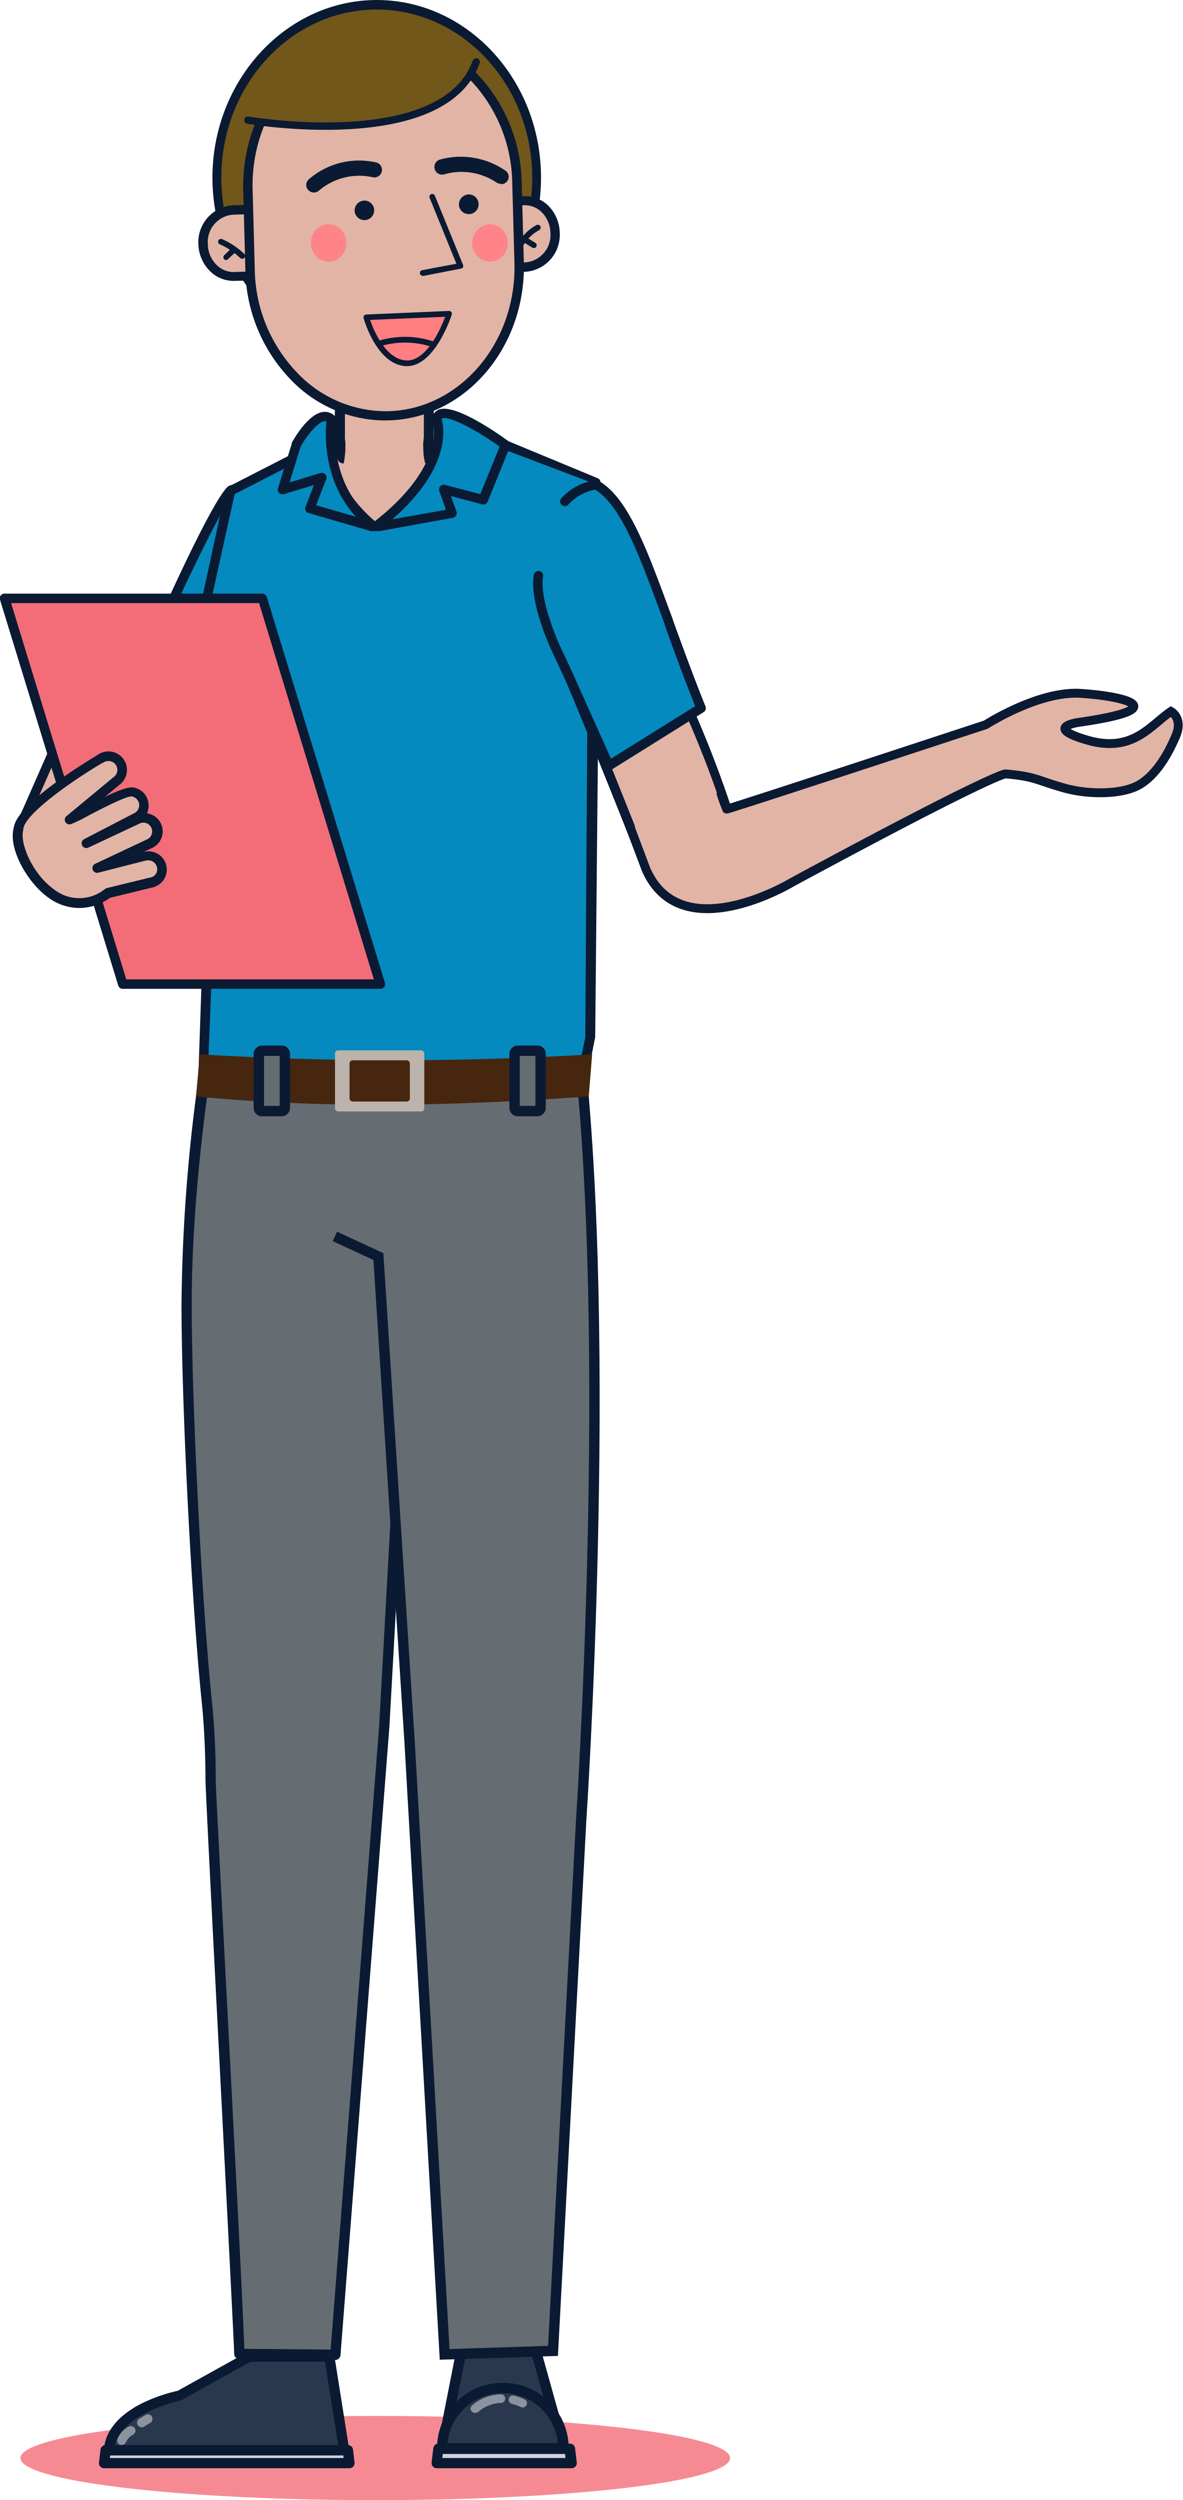 <svg xmlns="http://www.w3.org/2000/svg" viewBox="0 0 159.82 337.69"><defs><style>.cls-1{isolation:isolate;}.cls-2{fill:#72571a;}.cls-3{fill:#0a1a33;}.cls-4{fill:#e2b4a6;}.cls-14,.cls-5{fill:#f36d78;}.cls-5{opacity:0.8;}.cls-6{fill:#ffa18d;}.cls-7{fill:#2a384e;}.cls-8{fill:#cdd3d9;}.cls-9{fill:#8c939f;}.cls-10{fill:#656d72;}.cls-11,.cls-13,.cls-20{fill:none;stroke:#0a1a33;}.cls-11,.cls-13{stroke-miterlimit:10;}.cls-11{stroke-width:1.4px;}.cls-12{fill:#058abf;}.cls-13{stroke-width:1.2px;}.cls-15{fill:#47260f;}.cls-16{mix-blend-mode:multiply;}.cls-17{fill:#ff8489;}.cls-18{fill:#ff7e82;}.cls-19{fill:#bcb4ac;}.cls-20{stroke-linecap:round;stroke-linejoin:round;}</style></defs><g class="cls-1"><g id="Calque_2" data-name="Calque 2"><g id="Calque_3" data-name="Calque 3"><ellipse class="cls-2" cx="50.9" cy="23.97" rx="21.59" ry="23.32"/><path class="cls-3" d="M28.7,24c0-13.22,10-24,22.2-24S73.09,10.75,73.09,24s-10,24-22.19,24S28.7,37.18,28.7,24Zm1.2,0c0,12.5,9.42,22.68,21,22.68s21-10.18,21-22.68S62.47,1.29,50.9,1.29,29.9,11.46,29.9,24Z"/><polygon class="cls-4" points="45 59.46 58.94 59.46 59.44 70.75 44.4 72.03 43.1 59.46 45 59.46"/><ellipse class="cls-5" cx="50.7" cy="332" rx="47.94" ry="5.69"/><path class="cls-6" d="M36.15,302l-.64,16.56S18.55,328.91,18.9,330s26.17.81,26.52.23-2.32-11.81-2.32-11.81l1.39-16.45"/><path class="cls-3" d="M32.16,331.37c-4.5,0-9.39-.1-11.86-.37-1.28-.14-1.88-.29-2.06-.83s.17-1.17,2.7-3c1.37-1,3.31-2.29,5.75-3.87,3.5-2.26,7.07-4.45,8.14-5.11L35.46,302a.7.7,0,1,1,1.39.05l-.65,16.56a.7.7,0,0,1-.33.57c-6.66,4.05-13.8,8.68-15.81,10.4,4.08.55,21.61.44,24.68.05-.15-1.51-1.23-6.56-2.31-11.11a.86.86,0,0,1,0-.22l1.39-16.45a.7.7,0,0,1,1.39.12l-1.38,16.33c.12.55.71,3.06,1.26,5.6,1.3,6,1.13,6.32,1,6.63s-.3.5-3.83.65c-1.92.08-4.52.14-7.32.17Z"/><path class="cls-7" d="M44.49,318.34H33.64l-9.42,5.24s-9.72,2-9.49,7.87H46.58Z"/><path class="cls-3" d="M46.58,332.15H14.73a.7.7,0,0,1-.7-.67c-.1-2.7,1.64-5.05,5-6.8A21.9,21.9,0,0,1,24,322.92l9.33-5.18a.63.63,0,0,1,.33-.09H44.49a.7.7,0,0,1,.69.59l2.08,13.11a.67.67,0,0,1-.15.56A.71.71,0,0,1,46.58,332.15Zm-31.14-1.39H45.77L43.9,319H33.82l-9.26,5.15-.2.07C24.27,324.28,16,326,15.44,330.76Z"/><polygon class="cls-8" points="47.18 332.68 14.06 332.68 14.27 330.94 46.97 330.94 47.18 332.68"/><path class="cls-3" d="M47.18,333.38H14.06a.71.71,0,0,1-.52-.24.69.69,0,0,1-.17-.54l.21-1.74a.69.69,0,0,1,.69-.61H47a.69.69,0,0,1,.69.61l.21,1.74a.7.7,0,0,1-.69.78ZM14.84,332H46.4l0-.35H14.89Z"/><path class="cls-9" d="M19.14,327.85a.62.62,0,0,0,.32-.09l.84-.52a.61.61,0,0,0,.21-.85.63.63,0,0,0-.86-.2l-.84.51a.63.63,0,0,0-.2.86A.61.61,0,0,0,19.14,327.85Z"/><path class="cls-9" d="M16.45,330.22a.6.6,0,0,0,.55-.34,2.19,2.19,0,0,1,.91-1,.62.62,0,0,0,.35-.8.63.63,0,0,0-.81-.36,3.36,3.36,0,0,0-1.55,1.62.63.63,0,0,0,.26.84A.77.77,0,0,0,16.45,330.22Z"/><path class="cls-6" d="M62.52,297.56l1,22.06s-3,10.16-1.08,10.81,9.83.41,10.91-.67-2.31-10.26-2.31-10.26L72,297.13"/><path class="cls-3" d="M66.62,331.48a17.53,17.53,0,0,1-4.35-.39c-1.26-.42-1.45-2.35-.65-6.45.46-2.34,1.1-4.58,1.25-5.11l-1-21.93a.69.69,0,0,1,.66-.73.68.68,0,0,1,.72.66l1.06,22.05a.85.85,0,0,1,0,.23s-.69,2.34-1.19,4.78c-.87,4.28-.38,5.1-.32,5.19,2,.63,9.21.27,10.15-.49.34-.85-1-5.59-2.44-9.55a.75.75,0,0,1,0-.26l.88-22.38a.7.7,0,0,1,1.39.06l-.88,22.23c.19.53.91,2.55,1.53,4.64,1.35,4.61,1.08,5.72.57,6.22C73,331.12,69.59,331.48,66.62,331.48Z"/><polygon class="cls-7" points="76.08 330.73 59.73 330.73 62.5 316.69 62.5 316.69 72.17 316.69 72.17 316.69 76.08 330.73"/><path class="cls-3" d="M76.08,331.42H59.73a.69.69,0,0,1-.53-.25.71.71,0,0,1-.15-.58l2.76-14a.71.71,0,0,1,.69-.57h9.67a.7.7,0,0,1,.67.52l3.91,14a.68.68,0,0,1-.67.88ZM60.58,330H75.17l-3.53-12.64H63.07Z"/><path class="cls-7" d="M67.91,322.54h0a8.17,8.17,0,0,1,8.17,8.17v0a0,0,0,0,1,0,0H59.73a0,0,0,0,1,0,0v0A8.17,8.17,0,0,1,67.91,322.54Z"/><path class="cls-3" d="M76.08,331.42H59.73a.69.69,0,0,1-.69-.69v-.06a8.83,8.83,0,0,1,8.82-8.82H68a8.84,8.84,0,0,1,8.83,8.82v.06A.69.69,0,0,1,76.08,331.42ZM60.46,330h14.9A7.44,7.44,0,0,0,68,323.24h-.09A7.43,7.43,0,0,0,60.46,330Z"/><path class="cls-9" d="M70.68,325.17a.66.66,0,0,1-.36-.07,5.77,5.77,0,0,0-1.17-.42.58.58,0,0,1-.42-.7.57.57,0,0,1,.7-.41,7.12,7.12,0,0,1,1.47.53.57.57,0,0,1,.21.78A.56.56,0,0,1,70.68,325.17Z"/><path class="cls-9" d="M64.16,325.9a.55.55,0,0,1-.44-.21.57.57,0,0,1,.07-.81,6.12,6.12,0,0,1,3.81-1.48.58.58,0,1,1,0,1.15,5.09,5.09,0,0,0-3,1.22A.58.58,0,0,1,64.16,325.9Z"/><polygon class="cls-8" points="58.97 332.68 77.18 332.68 76.95 330.75 59.2 330.75 58.97 332.68"/><path class="cls-3" d="M77.18,333.38H59a.71.71,0,0,1-.52-.24.69.69,0,0,1-.17-.54l.23-1.93a.7.7,0,0,1,.69-.62H77a.7.7,0,0,1,.69.62l.23,1.93a.7.7,0,0,1-.69.78ZM59.75,332H76.4l-.07-.55H59.82Z"/><path class="cls-10" d="M28.06,142a229.08,229.08,0,0,0-2.85,34.22c0,17.85,3.24,61.67,3.24,64.2,0,2.26,3.89,77.54,3.89,77.54l13,.11,6.59-84.87,3.51-63.36,15.84-29Z"/><path class="cls-3" d="M45.33,318.75h0l-13-.12a.7.7,0,0,1-.69-.67c-.08-3.15-3.88-75.31-3.88-77.56,0-.56,0-5.68-.51-10.54-1.44-14.15-2.73-40.62-2.73-53.66a233.51,233.51,0,0,1,2.85-34.3.7.7,0,0,1,.67-.62l43.21-1.13a.67.67,0,0,1,.61.34.68.68,0,0,1,0,.69L56.11,170l-3.5,63.2L46,318.11A.7.7,0,0,1,45.33,318.75ZM33,317.25l11.67.1,6.55-84.22,3.5-63.34a.75.75,0,0,1,.09-.3l15.26-27.92-41.39,1.08c-.31,3.14-2.78,18-2.78,33.55,0,13,1.29,39.4,2.72,53.52a100.18,100.18,0,0,1,.52,10.68C29.15,242.51,32.8,309.67,33,317.25Z"/><path class="cls-10" d="M45.24,167l5.88,2.72,4.22,65.64L60.07,318l14.64-.47,3.8-71.61s4.46-63.92-.27-105H60.51"/><path class="cls-11" d="M45.24,167l5.88,2.72,4.22,65.64L60.07,318l14.64-.47,3.8-71.61s4.31-64.18-.41-105.23l-20.56.58"/><path class="cls-12" d="M31.37,66.18c-1-.69-12.22,23.11-12.68,26.77l11.21,8.24Z"/><path class="cls-3" d="M29.9,101.82a.68.68,0,0,1-.38-.12L18.31,93.46a.63.63,0,0,1-.25-.59c.25-2,3.35-9.17,5.92-14.65,2.1-4.48,5.81-12.08,7-12.62a.73.73,0,0,1,.74.05.63.63,0,0,1,.28.55l-1.47,35a.64.64,0,0,1-.36.55A.67.67,0,0,1,29.9,101.82ZM19.39,92.67,29.31,100,30.65,68C27.83,72.73,20.25,88.69,19.39,92.67Z"/><path class="cls-12" d="M50.65,71.2a19,19,0,0,1-6.94-11.34L31.08,66.34,27.84,81.17,28,128.65l-.66,19,22.84-1Z"/><path class="cls-3" d="M27.36,148.3a.63.63,0,0,1-.64-.66l.66-19.45L27.16,81.5l3.28-15.19a.64.64,0,0,1,.35-.54L43.42,59.3a.63.63,0,0,1,.58,0,.66.66,0,0,1,.34.47C45.44,66.58,51,70.65,51,70.69a.63.63,0,0,1,.27.52l-.45,75.44a.65.65,0,0,1-.61.64l-22.84,1ZM31.7,66.74,28.45,81.43l.23,48.18L28,147l21.54-1L50,71.52a19.56,19.56,0,0,1-6.77-10.7Z"/><polygon class="cls-12" points="50.65 71.2 50.65 146.65 78.46 146.65 79.71 139.96 80.39 64.89 68.24 60.1 50.65 71.2"/><path class="cls-3" d="M78.46,147.28H50.65a.64.64,0,0,1-.64-.63V71.2a.63.63,0,0,1,.3-.54L67.9,59.56a.61.61,0,0,1,.54-.07l12.25,5.08a.63.63,0,0,1,.44.62l-.72,74.9-1.31,6.57A.63.63,0,0,1,78.46,147.28ZM51.29,146H77.83l1.24-5.86.48-75.09L68.33,60.8l-17,10.76Z"/><path class="cls-4" d="M100.09,119.6s.67-.91-1-7.54S87.7,83.32,87.7,83.32L75.49,88.18c4,9.14,12,29.64,12,29.64Z"/><path class="cls-3" d="M99.71,111.91A153.83,153.83,0,0,0,94.12,96.8l-.25-.6c-.08-.2-.16-.4-.25-.6C91.8,91.18,90,87.08,89.06,84.83l-.77-1.76a.64.64,0,0,0-.82-.34l-2,.81-9.7,3.86-.48.19a.21.21,0,0,0-.1.06.59.59,0,0,0-.25.29.67.67,0,0,0,0,.5c.35.8.73,1.69,1.13,2.64l.06.15c3.9,9.25,10,24.62,10.73,26.61l1.28.18,0-.1a.54.54,0,0,0,0-.33c0-.11-2.53-6.46-5.41-13.64l-.24-.61c-1.7-4.23-3.51-8.69-5-12.29l-1.07-2.52,10.27-4.08.76-.3.31.71c.91,2.11,2.84,6.6,4.84,11.43l.25.6.25.6a147.16,147.16,0,0,1,5.45,14.73c1.6,6.33,1,7.1,1,7.16l-6.15-.73-5-.59,12.38,1.78C100.77,119.63,101.41,118.66,99.71,111.91Z"/><path class="cls-12" d="M72.77,77.78c-.65,4.16,3.11,11.42,3.11,11.42l6.38,14.25,12.43-7.76c-6-14.86-8.88-27.14-14.17-30.17h0a7.08,7.08,0,0,0-4.22,2.24Z"/><path class="cls-3" d="M95,96.22l-.91.57-.55.34-.55.35-10.34,6.46-.08,0a.67.67,0,0,1-.34.09.55.55,0,0,1-.18,0l0,0h0a.65.65,0,0,1-.35-.32L76.08,91.22,76,91.07l-.72-1.6c-.25-.48-3.83-7.54-3.17-11.79a.65.65,0,0,1,.73-.54l.11,0a.64.64,0,0,1,.42.71c-.43,2.79,1.31,7.2,2.33,9.51L76,88c.27.57.44.92.45.93a.05.05,0,0,1,0,0L77.4,91l5.14,11.47,10-6.23.56-.35.54-.34.28-.17c-1.51-3.75-2.83-7.39-4-10.64,0-.1-.07-.19-.1-.28a.19.19,0,0,0,0-.07l-.22-.61c-.86-2.36-1.68-4.59-2.48-6.62-.12-.31-.24-.62-.37-.92s-.23-.57-.34-.84c-1.87-4.52-3.72-7.86-6-9.26a6.53,6.53,0,0,0-3.61,2,.61.61,0,0,1-.69.18.45.45,0,0,1-.21-.12.63.63,0,0,1-.06-.9,7.71,7.71,0,0,1,4.64-2.45.63.63,0,0,1,.38.08c2.77,1.59,4.84,5.36,7,10.7l.06.14c.12.3.24.62.36.93.73,1.85,1.47,3.87,2.26,6,.08.22.17.45.25.68s.11.31.17.47L91,84c1.26,3.46,2.69,7.39,4.32,11.44A.63.63,0,0,1,95,96.22Z"/><circle class="cls-3" cx="50.64" cy="76.21" r="0.65"/><path class="cls-4" d="M98.24,109.28l35-11.4S140.3,93.3,146,93.65s13,2,0,3.89c0,0-5.22.62.94,2.42s8.52-2,11.33-3.87c0,0,1.69.9.64,3.34s-2.58,5.13-4.81,6.5-6.77,1.48-10.32.49-3.88-1.56-7.87-1.89c0,0-1.33-.22-28.84,14.64,0,0-15,9-19.71-1.8l-2.22-5.62"/><path class="cls-13" d="M85.1,111.64l2.17,5.77C92,128.26,107,119.17,107,119.17c27.51-14.86,28.84-14.64,28.84-14.64,4,.33,4.32.89,7.87,1.89s8.1.88,10.32-.49,3.77-4.06,4.81-6.5-.64-3.34-.64-3.34c-2.81,1.88-5.17,5.67-11.33,3.87s-.94-2.42-.94-2.42c13-1.89,5.66-3.55,0-3.89s-12.75,4.23-12.75,4.23-34.84,11.47-35,11.4a17.79,17.79,0,0,1-.82-2.3"/><path class="cls-12" d="M59,56.55s2.57,6.32-8.31,14.65l10.41-1.85-1.15-3.24,5.32,1.39,3-7.4S59.52,53.72,59,56.55Z"/><path class="cls-3" d="M50.65,71.84a.62.62,0,0,1-.58-.38.63.63,0,0,1,.19-.76c5.41-4.15,7.32-7.72,8-10a6.55,6.55,0,0,0,.13-3.91.73.73,0,0,1,0-.36,1.45,1.45,0,0,1,.91-1.11c2.2-.86,8.2,3.4,9.38,4.26a.65.65,0,0,1,.21.76l-3,7.4a.63.63,0,0,1-.75.38L60.92,67l.75,2.1a.66.66,0,0,1-.05.53.63.63,0,0,1-.44.31L50.76,71.83Zm9-15.29C60,57.75,61,63.16,53,70.14l7.25-1.28-.9-2.53a.64.64,0,0,1,.76-.84l4.78,1.25,2.61-6.42c-3.06-2.18-6.78-4.19-7.76-3.81Z"/><path class="cls-12" d="M44.77,56.57s-1.52,9.31,5.88,14.63l-8.79-2.54,1.62-4.17-5.33,1.62,1.86-6S42.83,54.9,44.77,56.57Z"/><path class="cls-3" d="M50.65,71.84a.55.55,0,0,1-.18,0l-8.79-2.55a.66.66,0,0,1-.4-.33.65.65,0,0,1,0-.51l1.14-2.94-4.06,1.23a.64.64,0,0,1-.8-.8l1.85-6,0-.12c.21-.39,2.12-3.79,4.12-4.16a1.92,1.92,0,0,1,1.63.46.61.61,0,0,1,.21.58h0c0,.09-1.36,9,5.62,14a.64.64,0,0,1,.21.8A.64.64,0,0,1,50.65,71.84Zm-7.94-3.6,5.38,1.56c-4.44-4.8-4.17-11.19-4-12.9a.6.6,0,0,0-.3,0c-1,.19-2.5,2.2-3.19,3.46l-1.48,4.8,4.17-1.27a.66.66,0,0,1,.66.18.64.64,0,0,1,.12.66Z"/><path class="cls-4" d="M9.21,108.14c.15-1.16,1.53-4,1.71-5.29a2,2,0,0,0-3.78-1.19L2.71,111.75"/><path class="cls-3" d="M3.3,112l-1.18-.51,4.25-9.66c.07-.16.13-.3.19-.41h0A2.51,2.51,0,0,1,9.75,100a2.51,2.51,0,0,1,1.8,3,17,17,0,0,1-.91,2.84,14.23,14.23,0,0,0-.79,2.42.64.64,0,0,1-1.27-.15,14.21,14.21,0,0,1,.87-2.73,15.91,15.91,0,0,0,.84-2.58.11.11,0,0,1,0-.05,1.26,1.26,0,0,0-.94-1.5,1.26,1.26,0,0,0-1.63.69Z"/><rect class="cls-12" x="42.38" y="71.74" width="17.83" height="72.84"/><path class="cls-4" d="M57.9,46.69V58.85a5.86,5.86,0,0,1-.69,2.77,10,10,0,0,1-.06-1.1,8.31,8.31,0,0,1,0-.87,5.35,5.35,0,0,1-10.59,0,8.31,8.31,0,0,1,0,.87,8.07,8.07,0,0,1-.07,1.11,6.8,6.8,0,0,1-.3-.67,5.94,5.94,0,0,1-.38-2.11V46.69Z"/><path class="cls-3" d="M57.9,46.05h-12a.65.65,0,0,0-.65.64V58.85a6.56,6.56,0,0,0,1.17,3.75,7.85,7.85,0,0,0,.16-1,8.07,8.07,0,0,0,.07-1.11,8.31,8.31,0,0,0,0-.87,2,2,0,0,1-.05-.43,2.23,2.23,0,0,1,0-.37V47.34H57.26V58.85a2.23,2.23,0,0,1,0,.37,2,2,0,0,1-.05.43,8.31,8.31,0,0,0,0,.87,10,10,0,0,0,.06,1.1,7.87,7.87,0,0,0,.17,1,6.6,6.6,0,0,0,1.16-3.74V46.69A.64.64,0,0,0,57.9,46.05Z"/><path class="cls-3" d="M46.6,59.65c0-.15,0-.29-.05-.43a9.31,9.31,0,0,0-.66-2.42,9.61,9.61,0,0,0-.65-1.28v3.33a7.6,7.6,0,0,0,.41,3.29.87.87,0,0,0,.76.46,7.85,7.85,0,0,0,.16-1,8.07,8.07,0,0,0,.07-1.11A8.31,8.31,0,0,0,46.6,59.65Z"/><path class="cls-3" d="M57.9,56.8a9.31,9.31,0,0,0-.66,2.42,2,2,0,0,1-.05.43,8.31,8.31,0,0,0,0,.87,10,10,0,0,0,.06,1.1,8.46,8.46,0,0,0,.29,1,6.54,6.54,0,0,0,1-3.75V55.53A9.43,9.43,0,0,0,57.9,56.8Z"/><polygon class="cls-14" points="16.59 132.92 51.37 132.92 35.43 80.83 0.64 80.83 16.59 132.92"/><path class="cls-3" d="M51.37,133.56H16.58a.65.65,0,0,1-.61-.46L0,81a.62.62,0,0,1,.1-.57.63.63,0,0,1,.51-.25H35.43a.63.63,0,0,1,.61.45L52,132.73a.63.63,0,0,1-.61.83Zm-34.31-1.28H50.51L35,81.46H1.5Z"/><path class="cls-4" d="M2.48,111.94c.37-3.16,11-9.42,11-9.42a1.83,1.83,0,0,1,2.23,2.91L9.37,110.7c1-.3,7.72-4.32,8.72-3.7a1.84,1.84,0,0,1,.37,3.36l-6.89,3.56,7.1-3.33a1.83,1.83,0,0,1,1.59,3.3l-7.17,3.41,6.32-1.62a1.83,1.83,0,1,1,1.22,3.46l-6.09,1.48C7.63,125.67,1.45,115.6,2.48,111.94Z"/><path class="cls-3" d="M10.65,122.64a7.06,7.06,0,0,1-4.06-1.36c-2.79-1.94-5.51-6.58-4.74-9.47.22-1.51,2.15-3.57,5.91-6.28,2.54-1.84,5.08-3.35,5.39-3.54a2.47,2.47,0,0,1,3,4l-2,1.66c2.29-1.11,3.53-1.51,4.21-1.2a2.43,2.43,0,0,1,1.7,2.09,2.52,2.52,0,0,1-.2,1.31,2.47,2.47,0,0,1,.72,4.67l-1.19.56a2.5,2.5,0,0,1,1.74.15,2.47,2.47,0,0,1-.26,4.56h0a1.58,1.58,0,0,1-.31.09l-5.71,1.39A7.09,7.09,0,0,1,10.65,122.64Zm4-19.85a1.23,1.23,0,0,0-.73.24l-.06,0c-4,2.35-10.47,6.86-10.71,8.93,0,0,0,.07,0,.1-.54,1.91,1.34,6.12,4.22,8.12a5.49,5.49,0,0,0,6.84-.13.67.67,0,0,1,.23-.1l6.07-1.48a1.17,1.17,0,0,0,.64-.6,1.11,1.11,0,0,0,0-.89v0a1.14,1.14,0,0,0-.6-.66,1.18,1.18,0,0,0-.9-.06l-.07,0-6.33,1.62a.64.64,0,0,1-.43-1.19L20,113.31a1.19,1.19,0,0,0-1-2.14l-7.1,3.33a.64.64,0,0,1-.57-1.14l6.89-3.57a1.2,1.2,0,0,0-.24-2.17l-.13-.05c-.8-.09-4.43,1.82-6,2.64a19.09,19.09,0,0,1-2.25,1.1.63.63,0,0,1-.59-1.1l6.36-5.27a1.19,1.19,0,0,0-.7-2.15ZM2.48,111.94h0Zm15.27-4.4Z"/><path class="cls-15" d="M26.48,148.09c16.62,1.62,33.91,1.38,53.06,0L80,142.4a436.73,436.73,0,0,1-53,0Z"/><path class="cls-4" d="M71,36.07,31.64,37.3a4.3,4.3,0,0,1-4.2-4.37h0a4.35,4.35,0,0,1,4-4.62l39.35-1.22A4.28,4.28,0,0,1,75,31.45h0A4.34,4.34,0,0,1,71,36.07Z"/><path class="cls-3" d="M31.53,37.94a4.52,4.52,0,0,1-3.1-1.26A5.35,5.35,0,0,1,26.8,33a5,5,0,0,1,4.59-5.27l39.35-1.23A4.49,4.49,0,0,1,74,27.71a5.33,5.33,0,0,1,1.62,3.73A5,5,0,0,1,71,36.71L31.66,37.94ZM70.88,27.72h-.1L31.43,29a3.7,3.7,0,0,0-3.35,4,4,4,0,0,0,1.23,2.83,3.21,3.21,0,0,0,2.31.91L71,35.44l0,.63,0-.63a3.71,3.71,0,0,0,3.36-4,4.06,4.06,0,0,0-1.23-2.83A3.25,3.25,0,0,0,70.88,27.72Z"/><path class="cls-3" d="M32.7,34.94a.37.37,0,0,1-.26-.1A9.54,9.54,0,0,0,29.69,33a.38.38,0,0,1,.32-.7,10.44,10.44,0,0,1,3,2,.39.39,0,0,1,0,.55A.43.43,0,0,1,32.7,34.94Z"/><path class="cls-3" d="M30.57,35.13a.39.39,0,0,1-.28-.12.38.38,0,0,1,0-.54l.94-.91a.39.39,0,1,1,.54.55l-1,.91A.38.38,0,0,1,30.57,35.13Z"/><path class="cls-3" d="M70,34.05l-.15,0a.38.38,0,0,1-.2-.51,6.26,6.26,0,0,1,2.83-3.14.38.38,0,0,1,.36.68,5.61,5.61,0,0,0-2.49,2.76A.38.38,0,0,1,70,34.05Z"/><path class="cls-3" d="M72.12,33.51a.36.36,0,0,1-.2-.06l-1.24-.77a.4.4,0,0,1-.12-.53.39.39,0,0,1,.53-.12l1.23.77a.39.39,0,0,1,.13.53A.41.41,0,0,1,72.12,33.51Z"/><path class="cls-4" d="M52.52,56.16h0c-10,.3-18.42-8.54-18.72-19.64L33.51,25.7C33.21,14.6,41.14,5.27,51.14,5h0c10-.3,18.42,8.54,18.72,19.64l.29,10.82C70.45,46.53,62.52,55.86,52.52,56.16Z"/><path class="cls-3" d="M42.4,26a1,1,0,0,1-.77-.35,1,1,0,0,1,.1-1.44,10.37,10.37,0,0,1,9.07-2.27,1,1,0,1,1-.44,2,8.39,8.39,0,0,0-7.29,1.82A1,1,0,0,1,42.4,26Z"/><path class="cls-3" d="M67.64,24.82a1,1,0,0,1-.58-.18A8.51,8.51,0,0,0,60,23.55a1,1,0,1,1-.55-2A10.6,10.6,0,0,1,68.21,23a1,1,0,0,1-.57,1.87Z"/><g class="cls-16"><ellipse class="cls-17" cx="66.2" cy="32.82" rx="2.4" ry="2.53"/></g><g class="cls-16"><ellipse class="cls-17" cx="44.4" cy="32.82" rx="2.4" ry="2.53"/></g><path class="cls-3" d="M57.11,37.25a.38.38,0,0,1-.38-.31A.38.38,0,0,1,57,36.5l4.66-.88-3.62-8.9a.38.38,0,1,1,.71-.29l3.8,9.33a.42.42,0,0,1,0,.33.38.38,0,0,1-.27.19l-5.12,1Z"/><g class="cls-16"><path class="cls-18" d="M60.67,42.38l-11.21.47s1.65,5.94,5.3,6.21S60.67,42.38,60.67,42.38Z"/><path class="cls-3" d="M55,49.45h-.24c-3.87-.28-5.57-6.23-5.64-6.48a.38.38,0,0,1,.06-.33.35.35,0,0,1,.29-.16L60.65,42a.39.39,0,0,1,.33.15.39.39,0,0,1,.05.35C60.94,42.79,58.73,49.45,55,49.45Zm-5-6.24c.47,1.37,2.05,5.26,4.82,5.47s4.73-4.33,5.33-5.89Z"/><path class="cls-3" d="M58.64,46.9a.45.45,0,0,1-.16,0h0a11.66,11.66,0,0,0-7.1-.14.38.38,0,0,1-.47-.28.38.38,0,0,1,.27-.46,12.17,12.17,0,0,1,7.61.18.38.38,0,0,1,.2.5A.37.37,0,0,1,58.64,46.9Z"/></g><path class="cls-3" d="M62,27.65a1.33,1.33,0,1,0,1.33-1.39A1.36,1.36,0,0,0,62,27.65Z"/><path class="cls-3" d="M47.91,28.48a1.32,1.32,0,1,0,1.32-1.39A1.35,1.35,0,0,0,47.91,28.48Z"/><path class="cls-3" d="M52,56.79a17.77,17.77,0,0,1-12.21-5,21.86,21.86,0,0,1-6.64-15.25l-.29-10.81C32.58,14.24,40.75,4.66,51.12,4.35a17.71,17.71,0,0,1,12.72,5A21.86,21.86,0,0,1,70.48,24.6l.29,10.81c.31,11.48-7.87,21.06-18.23,21.37Zm-.41-51.2h-.46c-9.68.29-17.32,9.31-17,20.09l.29,10.82a20.6,20.6,0,0,0,6.25,14.37A16.51,16.51,0,0,0,52.5,55.54c9.68-.29,17.32-9.31,17-20.09l-.3-10.82A20.55,20.55,0,0,0,63,10.26,16.55,16.55,0,0,0,51.62,5.59Z"/><rect class="cls-19" x="45.26" y="141.87" width="12.06" height="8.25" rx="0.41"/><rect class="cls-15" x="47.22" y="143.21" width="8.15" height="5.57" rx="0.41"/><rect class="cls-10" x="32.65" y="144.24" width="8.15" height="3.51" rx="0.41" transform="translate(-109.27 182.72) rotate(-90)"/><rect class="cls-10" x="67.2" y="144.24" width="8.15" height="3.51" rx="0.41" transform="translate(-74.72 217.27) rotate(-90)"/><rect class="cls-11" x="32.65" y="144.24" width="8.15" height="3.51" rx="0.41" transform="translate(-109.27 182.72) rotate(-90)"/><rect class="cls-11" x="67.2" y="144.24" width="8.15" height="3.51" rx="0.41" transform="translate(-74.72 217.27) rotate(-90)"/><path class="cls-2" d="M63.68,9.05C59.19,21.43,33.5,16.23,33.5,16.23S35.9,2.6,51.61,2.93a13.84,13.84,0,0,1,7.08,1.41A14.1,14.1,0,0,1,63.68,9.05Z"/><path class="cls-20" d="M33.5,16.23s26.34,4.53,30.83-7.86"/></g></g></g></svg>